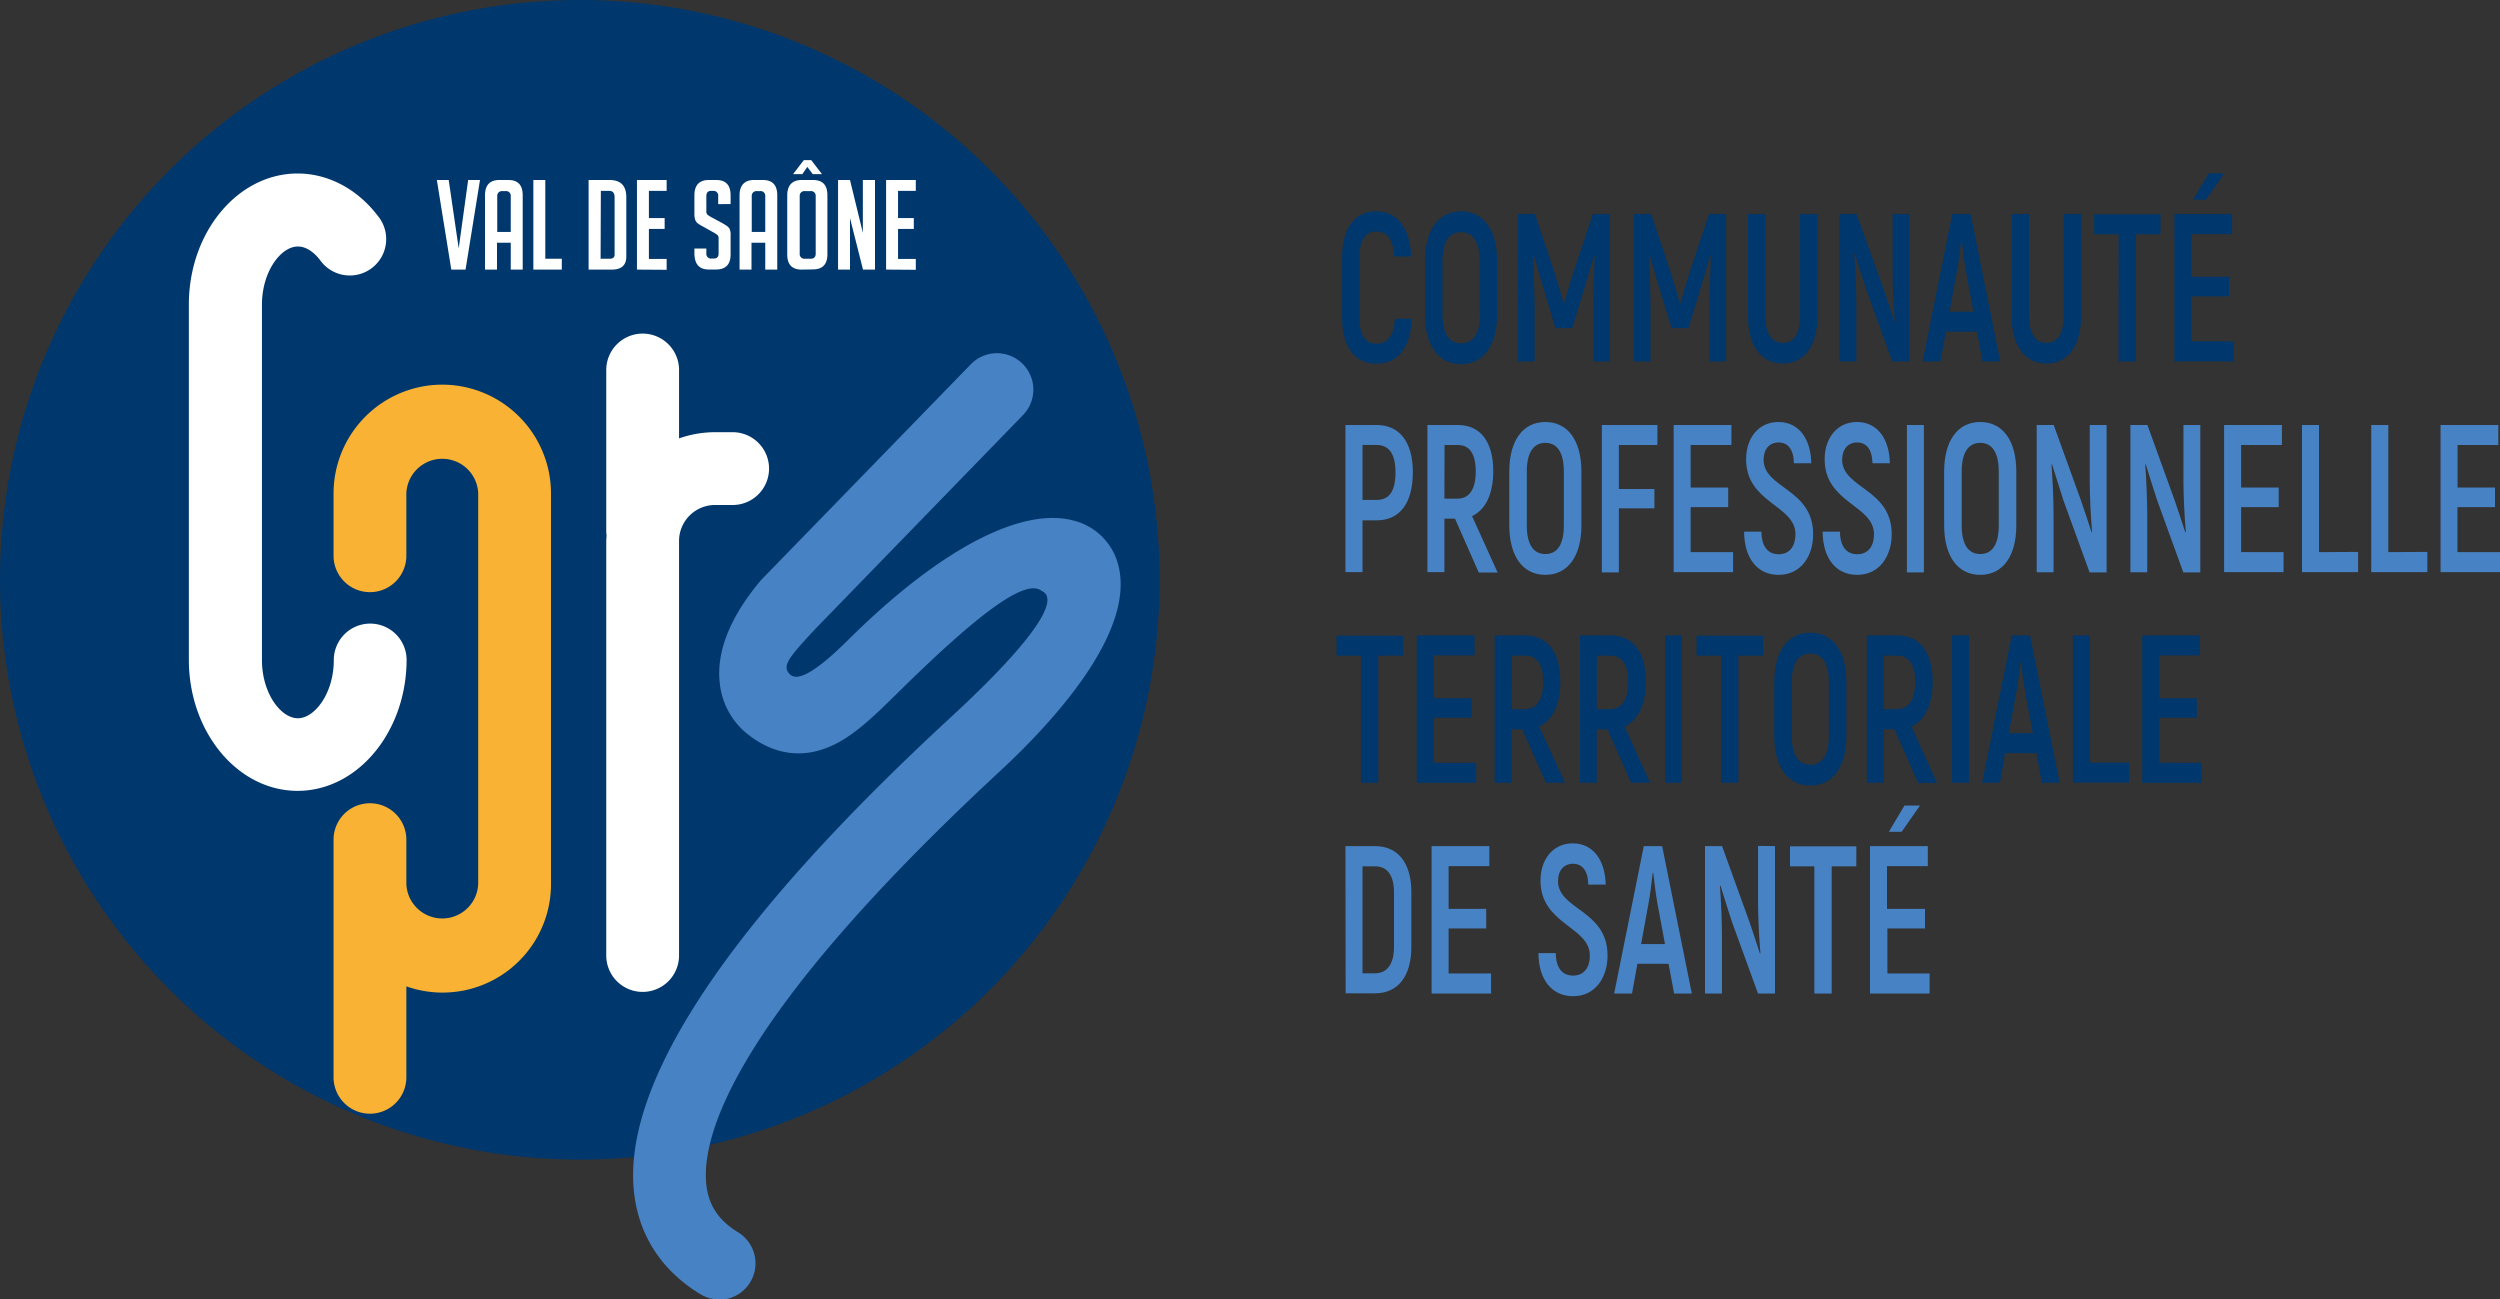 <svg xmlns="http://www.w3.org/2000/svg" data-name="Calque 1" viewBox="0 0 500 259.89"><rect x="0" y="0" width="500" height="259.89" fill="#333333" stroke="none"/><circle cx="115.96" cy="115.96" r="115.96" fill="#00376c"></circle><path d="M59.52 158.17c-12 0-21.75-11.76-21.75-26.21V60.91c0-14.45 9.76-26.21 21.75-26.21 6.08 0 11.91 3.07 16 8.42A7.28 7.28 0 1 1 64 52c-.77-1-2.37-2.7-4.43-2.7-3.39 0-7.18 5-7.18 11.65V132c0 6.67 3.79 11.65 7.18 11.65s7.19-5 7.19-11.65a7.28 7.28 0 1 1 14.56 0c-.05 14.41-9.81 26.17-21.8 26.17Z" fill="#fff"></path><path d="M88.45 76.93a21.77 21.77 0 0 0-21.74 21.75v12.47a7.28 7.28 0 0 0 14.56 0V98.68a7.19 7.19 0 0 1 14.37 0v78.09a7.19 7.19 0 0 1-14.37 0v-8.84a7.28 7.28 0 1 0-14.56 0v47.53a7.28 7.28 0 1 0 14.56 0v-18.19a21.68 21.68 0 0 0 28.93-20.5V98.68a21.78 21.78 0 0 0-21.75-21.75Z" fill="#f9b233"></path><path d="M143.84 259.89a7.24 7.24 0 0 1-3.78-1.06c-7.8-4.74-12.39-11.87-13.28-20.62-2.21-21.83 19-53.79 63.34-94.72 16.78-15.49 21.94-23.68 18.22-25.3-3.23-2.62-12.8 4.68-28 19.6l-.43.42c-4.78 4.71-8.56 8.43-12.85 10.6-6.06 3.06-12.16 2.34-17.65-2.07A14.92 14.92 0 0 1 144 137c-.86-6.33 1.83-13.31 8-20.74l.37-.41 41.8-43A7.28 7.28 0 1 1 204.61 83l-41.59 42.83c-5.18 5.6-6.8 7.38-5 9.07 2.2 2.11 8.38-3.71 11.69-7l.44-.43c18.07-17.79 34.4-26.28 44.81-23.29a12.27 12.27 0 0 1 8.77 9.14c3.21 13.48-13.49 31.42-23.73 40.91-53.38 49.5-59.72 73-58.75 82.57.43 4.21 2.45 7.27 6.35 9.65a7.28 7.28 0 0 1-3.78 13.5Z" fill="#4783c4"></path><path d="M146.56 86.44H143a21.72 21.72 0 0 0-7.19 1.24V74a7.28 7.28 0 1 0-14.56 0v32.16a6.44 6.44 0 0 0 .06.89c0 .4-.06.79-.06 1.19v82.86a7.28 7.28 0 1 0 14.56 0v-82.91A7.2 7.2 0 0 1 143 101h3.53a7.28 7.28 0 0 0 0-14.56ZM96 36l-2.89 17.92h-2.85L87.37 36h2.37l2 13.68L93.63 36ZM99.4 53.92H97V39.07C97 37 98 36 99.87 36h1.8c1.92 0 2.87 1 2.87 3.07v14.85h-2.39v-5.37H99.4Zm2.75-7.54v-7.16a.93.93 0 0 0-1.05-1h-.65a.93.93 0 0 0-1 1v7.16ZM112.36 53.92h-5.69V36h2.39v15.75h3.3ZM117.72 53.92V36h4.17q3.38 0 3.37 3.44v11.89c0 1.73-1 2.59-2.87 2.59Zm2.4-2.17h1.8c.63 0 1-.26 1-.8V39.47c0-.87-.36-1.3-1.08-1.3h-1.67ZM127.39 53.92V36h5.94v2.17h-3.55v5.44h3.15v2.18h-3.15v6h3.55v2.17ZM143.64 40.82v-1.58a.94.94 0 0 0-1-1.07h-.37c-.69 0-1 .36-1 1.07v3a.89.89 0 0 0 .2.67 4.88 4.88 0 0 0 .65.45l2.27 1.22c.5.29.86.51 1.06.66a1.71 1.71 0 0 1 .49.58 3 3 0 0 1 .18 1.28v3.8c0 2-1 3-2.9 3h-1.47c-1.92 0-2.87-1.09-2.87-3.29v-.9h2.39v1a.94.94 0 0 0 1.08 1h.42c.63 0 .95-.35.95-1v-3a.92.92 0 0 0-.2-.68 6.52 6.52 0 0 0-.65-.45l-2.27-1.27a7.28 7.28 0 0 1-1.09-.67 1.6 1.6 0 0 1-.48-.71 3.62 3.62 0 0 1-.15-1.14v-3.72c0-2 .95-3.07 2.87-3.07h1.49c1.92 0 2.88 1 2.88 3.07v1.75ZM150.3 53.92h-2.39V39.07c0-2 1-3.07 2.87-3.07h1.8c1.91 0 2.87 1 2.87 3.07v14.85h-2.4v-5.37h-2.75Zm2.75-7.54v-7.16a.93.93 0 0 0-1.05-1h-.65a.93.93 0 0 0-1 1v7.16ZM160.34 53.92c-1.93 0-2.89-1-2.89-3V39.07c0-2 1-3.07 2.87-3.07h2.29c1.92 0 2.87 1 2.87 3.07v11.81c0 2-1 3-2.89 3Zm1.12-20.54-1 1.45h-1.85l2.15-2.8h1.49l2.15 2.8h-1.85Zm-.54 18.37h1.22c.63 0 1-.35 1-1V39.22a.94.94 0 0 0-1.08-1h-1.12a.93.93 0 0 0-1 1V50.7a.94.94 0 0 0 .98 1.05ZM172.57 46.56V36H175v17.92h-2.4l-2.6-10.3v10.3h-2.39V36H170ZM177.22 53.92V36h5.94v2.17h-3.55v5.44h3.15v2.18h-3.15v6h3.55v2.17Z" fill="#fff"></path><path d="M268.42 63.61V51.48c0-6 2.66-9.22 6.8-9.22s6.81 3.2 7 9.05h-3.36c-.21-3.45-1.42-5-3.68-5-2 0-3.3 1.65-3.3 5.18v12.12c0 3.5 1.31 5.14 3.37 5.14 2.29 0 3.5-1.6 3.74-5h3.37c-.24 5.81-2.76 9-7.11 9-4.14.04-6.83-3.2-6.83-9.14ZM285 62.94V52.16c0-6.15 2.69-9.9 7.21-9.9s7.21 3.75 7.21 9.9v10.78c0 6.15-2.69 9.9-7.21 9.9s-7.21-3.75-7.21-9.9Zm10.92 0V52.16c0-3.71-1.28-5.73-3.71-5.73s-3.71 2-3.71 5.73v10.78c0 3.71 1.25 5.73 3.71 5.73s3.79-2.02 3.79-5.73ZM322 42.81v29.48h-3.34v-11.5c.07-3.37.14-6.44.27-9.52l-.13-.08c-.68 2.36-1.48 5.05-2.3 7.75l-2.05 6.69h-3.37l-2-6.69c-.81-2.7-1.62-5.39-2.29-7.75l-.14.08c.1 3.08.2 6.15.27 9.52v11.5h-3.34V42.81H307l4 12c.54 1.68 1.35 4.51 1.72 5.85h.13c.37-1.34 1.18-4.17 1.72-5.85l4-12ZM345.23 42.81v29.48h-3.33v-11.5c.07-3.37.13-6.44.27-9.52l-.14-.08c-.67 2.36-1.48 5.05-2.29 7.75l-2.05 6.69h-3.37l-2.06-6.69c-.81-2.7-1.61-5.39-2.29-7.75l-.14.08c.11 3.08.21 6.15.28 9.52v11.5h-3.34V42.81h3.47l4 12c.54 1.68 1.34 4.51 1.71 5.85h.14c.37-1.34 1.18-4.17 1.72-5.85l4-12ZM349.6 63.19V42.81h3.5v20.38c0 3.67 1.31 5.39 3.47 5.39s3.43-1.72 3.43-5.39V42.81h3.5v20.38c0 6.11-2.73 9.52-6.94 9.52s-6.96-3.41-6.96-9.52ZM381.88 42.81v29.48h-3.41l-5.25-14.44c-.71-2.2-1.69-5.27-2.26-7.17l-.1.09c.24 2.95.41 7.37.41 10.15v11.37h-3.38V42.81h3.41l5.42 15c.71 2 1.59 4.71 2.16 6.48l.1-.09c-.27-2.9-.47-7.32-.47-9.93V42.81ZM395.4 66.35h-6.23l-1.08 5.94h-3.57l5.93-29.48h3.67l5.93 29.48h-3.54Zm-.71-4-1.48-7.92c-.34-1.93-.71-4.76-.88-6.31h-.1c-.17 1.55-.5 4.38-.88 6.31l-1.44 7.92ZM402.32 63.19V42.81h3.5v20.38c0 3.67 1.32 5.39 3.47 5.39s3.44-1.72 3.44-5.39V42.81h3.5v20.38c0 6.11-2.73 9.52-6.94 9.52s-6.97-3.41-6.97-9.52ZM432.11 46.85h-4.92v25.44h-3.47V46.85h-4.89v-4h13.28ZM446.77 68.29v4h-11.89V42.81h11.55v4h-8.15v8.55h7.52v3.92h-7.52v9Zm-5.59-28.35h-2.56l3.13-5.26h3.1Z" fill="#00376c"></path><path d="M282.57 94.46c0 6.19-2.63 9.61-7.24 9.61h-2.83v10.36h-3.41V85h6.24c4.61 0 7.24 3.44 7.24 9.46Zm-3.47 0c0-3.62-1.25-5.47-3.81-5.47h-2.79v11h2.79c2.56.01 3.81-1.74 3.81-5.53ZM291 103.73h-2.12v10.7h-3.4V85h6.1c4.51 0 7.07 3.37 7.07 9.22 0 4.59-1.55 7.75-4.24 9l5.12 11.29h-3.78Zm-2.12-4h2.63c2.39 0 3.64-1.94 3.64-5.44S293.93 89 291.57 89h-2.66ZM301.86 105.08V94.3c0-6.15 2.69-9.9 7.21-9.9s7.21 3.75 7.21 9.9v10.78c0 6.15-2.7 9.89-7.21 9.89s-7.21-3.74-7.21-9.89Zm10.91 0V94.3c0-3.71-1.28-5.73-3.7-5.73s-3.71 2-3.71 5.73v10.78c0 3.71 1.25 5.73 3.71 5.73s3.7-2.02 3.7-5.73ZM323.77 89v8.8h7.11v3.87h-7.11v12.81h-3.4V85h11.11v4ZM346.62 110.43v4h-11.89V85h11.55v4h-8.15v8.5h7.51v3.92h-7.51v9ZM348.82 106.34h3.47c0 3 1.35 4.51 3.43 4.51 2.26 0 3.37-1.69 3.37-4 0-5.86-9.87-6.2-9.87-15 0-4.25 2.49-7.45 6.47-7.45s6.47 3.24 6.57 8.25h-3.47c-.07-2.82-1.25-4.16-3.07-4.16s-3 1.34-3 3.45c0 5.77 9.91 5.77 9.91 14.91 0 4.38-2.46 8.12-6.88 8.12-4.2.03-6.9-3.24-6.93-8.63ZM364.53 106.34H368c0 3 1.35 4.51 3.43 4.51 2.26 0 3.37-1.69 3.37-4 0-5.86-9.87-6.2-9.87-15 0-4.25 2.5-7.45 6.47-7.45s6.47 3.24 6.57 8.25h-3.47c-.07-2.82-1.25-4.16-3.07-4.16s-3 1.34-3 3.45c0 5.77 9.91 5.77 9.91 14.91 0 4.38-2.46 8.12-6.88 8.12-4.2.03-6.9-3.24-6.93-8.63ZM384.78 85v29.48h-3.4V85ZM388.83 105.08V94.3c0-6.15 2.7-9.9 7.22-9.9s7.21 3.75 7.21 9.9v10.78c0 6.15-2.7 9.89-7.21 9.89s-7.22-3.74-7.22-9.89Zm10.92 0V94.3c0-3.71-1.28-5.73-3.7-5.73s-3.71 2-3.71 5.73v10.78c0 3.71 1.25 5.73 3.71 5.73s3.7-2.02 3.7-5.73ZM421.32 85v29.48h-3.4L412.66 100c-.71-2.19-1.68-5.26-2.26-7.16l-.1.09c.24 3 .41 7.37.41 10.15v11.37h-3.37V85h3.4l5.42 15c.71 2 1.59 4.72 2.16 6.49l.1-.09c-.27-2.9-.47-7.33-.47-9.94V85ZM440.06 85v29.48h-3.4L431.41 100c-.71-2.19-1.69-5.26-2.26-7.16l-.1.09c.23 3 .4 7.37.4 10.15v11.37h-3.37V85h3.4l5.43 15c.71 2 1.58 4.72 2.15 6.49l.11-.09c-.27-2.9-.48-7.33-.48-9.94V85ZM456.71 110.43v4h-11.89V85h11.56v4h-8.16v8.5h7.52v3.92h-7.52v9ZM471.62 110.38v4.05H460.4V85h3.4v25.43ZM485.47 110.38v4.05h-11.22V85h3.41v25.43ZM500 110.43v4h-11.89V85h11.55v4h-8.15v8.5H499v3.92h-7.51v9Z" fill="#4783c4"></path><path d="M280.58 131.13h-4.92v25.43h-3.47v-25.43h-4.88v-4h13.27ZM295.24 152.57v4h-11.89v-29.49h11.56v4h-8.16v8.56h7.52v3.91h-7.52v9ZM304.45 145.87h-2.12v10.69h-3.4v-29.48H305c4.51 0 7.07 3.37 7.07 9.23 0 4.59-1.55 7.75-4.24 9l5.17 11.25h-3.8Zm-2.12-4.05H305c2.39 0 3.64-1.93 3.64-5.43s-1.25-5.26-3.61-5.26h-2.66ZM321.48 145.87h-2.13v10.69H316v-29.48h6.1c4.51 0 7.07 3.37 7.07 9.23 0 4.59-1.54 7.75-4.24 9l5.07 11.25h-3.77Zm-2.13-4.05H322c2.39 0 3.64-1.93 3.64-5.43s-1.25-5.26-3.6-5.26h-2.67ZM336.38 127.08v29.48H333v-29.48ZM352.59 131.13h-4.92v25.43h-3.47v-25.43h-4.89v-4h13.28ZM354.85 147.22v-10.79c0-6.14 2.7-9.89 7.21-9.89s7.21 3.75 7.21 9.89v10.79c0 6.14-2.69 9.89-7.21 9.89s-7.21-3.75-7.21-9.89Zm10.92 0v-10.79c0-3.7-1.28-5.72-3.71-5.72s-3.7 2-3.7 5.72v10.79c0 3.7 1.24 5.72 3.7 5.72s3.71-2.02 3.71-5.72ZM378.89 145.87h-2.13v10.69h-3.4v-29.48h6.1c4.51 0 7.07 3.37 7.07 9.23 0 4.59-1.55 7.75-4.24 9l5.12 11.28h-3.78Zm-2.13-4.05h2.63c2.39 0 3.64-1.93 3.64-5.43s-1.25-5.26-3.6-5.26h-2.67ZM393.79 127.08v29.48h-3.41v-29.48ZM407.27 150.63H401l-1 5.93h-3.58l5.93-29.48H406l5.93 29.48h-3.54Zm-.71-4-1.48-7.92c-.34-1.94-.71-4.76-.88-6.32h-.1c-.17 1.56-.51 4.38-.88 6.32l-1.45 7.92ZM425.81 152.52v4h-11.23v-29.44H418v25.44ZM440.33 152.57v4h-11.89v-29.49H440v4h-8.15v8.56h7.52v3.91h-7.52v9Z" fill="#00376c"></path><path d="M269.09 169.22H275c4.58 0 7.27 3.37 7.27 9.18v11c0 5.85-2.69 9.26-7.24 9.26h-5.9Zm5.9 25.44c2.42 0 3.81-1.81 3.81-5.31v-10.86c0-3.46-1.35-5.23-3.81-5.23h-2.49v21.4ZM298.21 194.7v4h-11.89v-29.48h11.55v4h-8.15v8.55h7.52v3.92h-7.52v9ZM307.69 190.62h3.47c0 3 1.35 4.5 3.44 4.5 2.26 0 3.37-1.68 3.37-4 0-5.85-9.87-6.19-9.87-15 0-4.25 2.49-7.45 6.46-7.45s6.47 3.24 6.58 8.25h-3.48c-.06-2.82-1.24-4.17-3.06-4.17s-3 1.35-3 3.45c0 5.77 9.91 5.77 9.91 14.91 0 4.38-2.46 8.13-6.87 8.13-4.22.01-6.92-3.24-6.95-8.62ZM333.71 192.76h-6.23l-1.08 5.94h-3.57l5.93-29.48h3.67l5.93 29.48h-3.54Zm-.71-3.95-1.48-7.92c-.34-1.94-.71-4.76-.87-6.32h-.11c-.17 1.56-.5 4.38-.87 6.32l-1.45 7.92ZM355 169.22v29.48h-3.4l-5.25-14.44c-.71-2.19-1.69-5.27-2.26-7.16l-.1.08c.23 2.95.4 7.37.4 10.15v11.37H341v-29.48h3.41l5.42 15c.71 2 1.58 4.71 2.15 6.48l.11-.08c-.27-2.91-.48-7.33-.48-9.94v-11.5ZM371.26 173.26h-4.92v25.44h-3.47v-25.44H358v-4h13.27ZM385.92 194.7v4H374v-29.48h11.56v4h-8.16v8.55h7.6v3.92h-7.52v9Zm-5.59-28.34h-2.56l3.13-5.26h3.1Z" fill="#4783c4"></path></svg>
